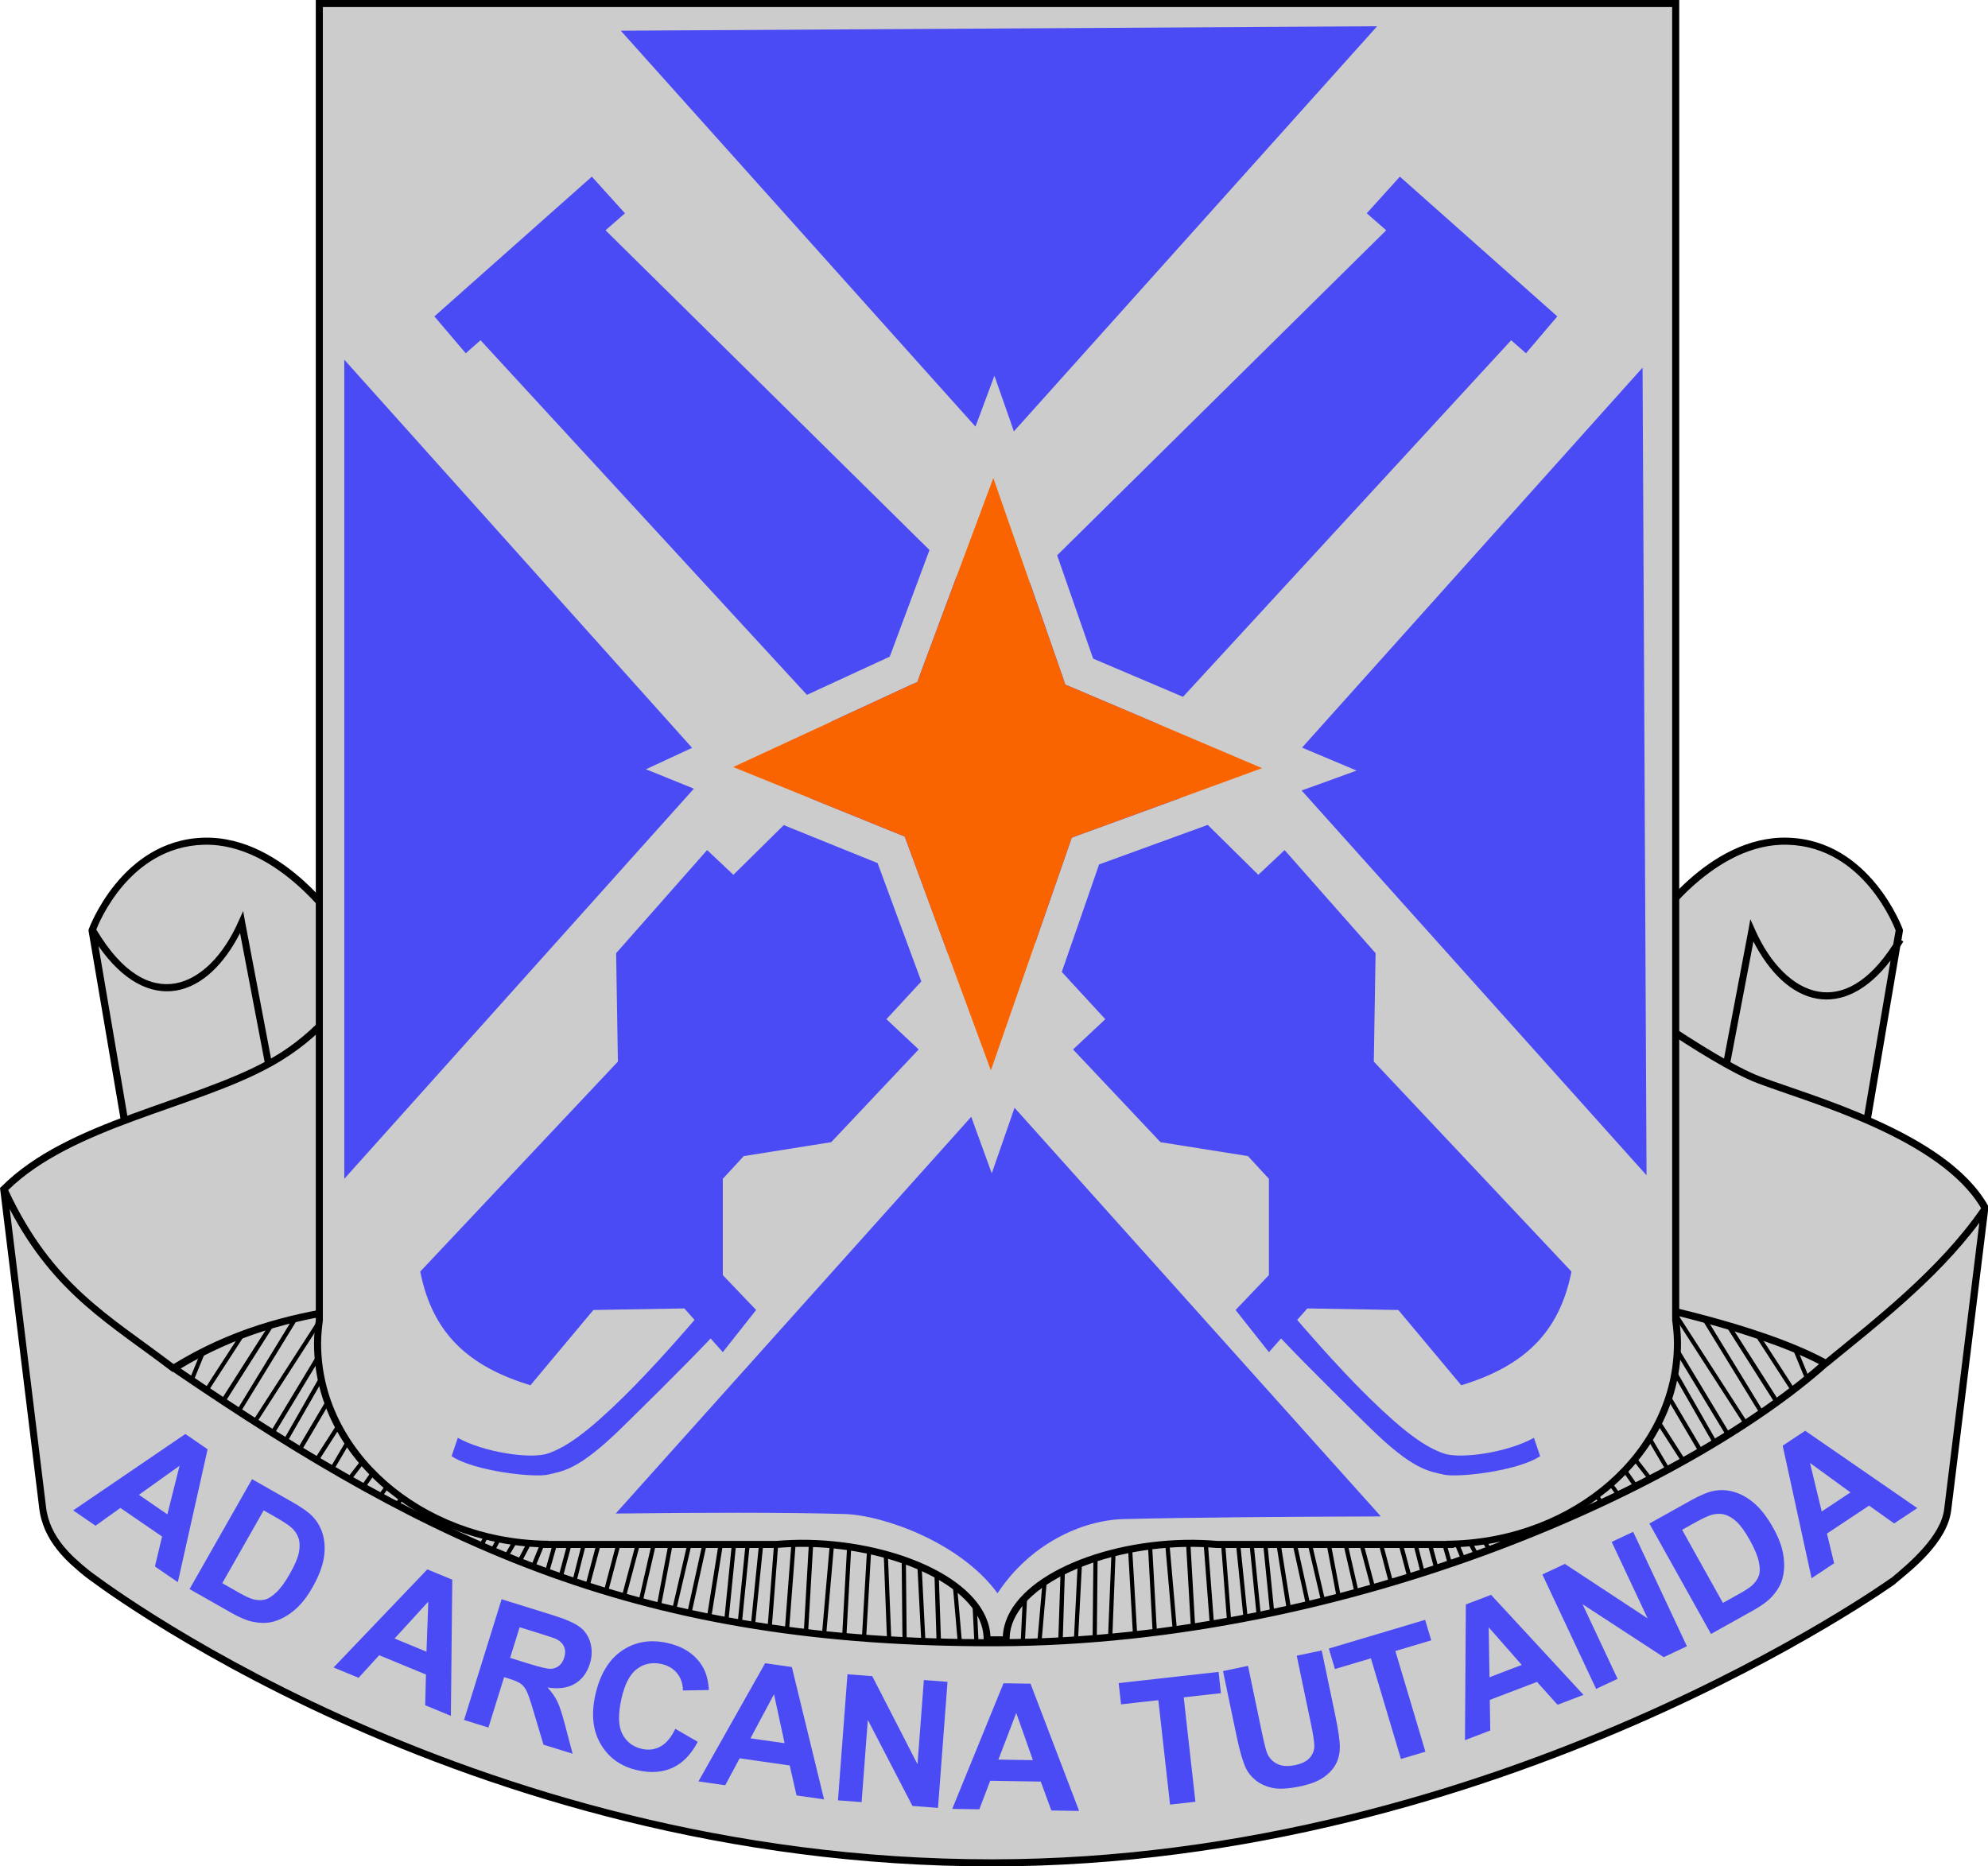 <?xml version="1.0" encoding="UTF-8" standalone="no"?>
<!-- Created with Inkscape (http://www.inkscape.org/) -->
<svg
   xmlns:dc="http://purl.org/dc/elements/1.1/"
   xmlns:cc="http://web.resource.org/cc/"
   xmlns:rdf="http://www.w3.org/1999/02/22-rdf-syntax-ns#"
   xmlns:svg="http://www.w3.org/2000/svg"
   xmlns="http://www.w3.org/2000/svg"
   xmlns:sodipodi="http://sodipodi.sourceforge.net/DTD/sodipodi-0.dtd"
   xmlns:inkscape="http://www.inkscape.org/namespaces/inkscape"
   id="svg2211"
   sodipodi:version="0.32"
   inkscape:version="0.45pre1"
   width="512"
   height="480.668"
   version="1.0"
   sodipodi:docbase="C:\Users\steven.williamson\Desktop"
   sodipodi:docname="305MIBnDUI.jpg"
   sodipodi:modified="true">
  <defs
     id="defs2214" />
  <sodipodi:namedview
     inkscape:window-height="974"
     inkscape:window-width="1280"
     inkscape:pageshadow="2"
     inkscape:pageopacity="0.0"
     guidetolerance="10.0"
     gridtolerance="10.0"
     objecttolerance="10.0"
     borderopacity="1.0"
     bordercolor="#666666"
     pagecolor="#ffffff"
     id="base"
     inkscape:zoom="1.0097699"
     inkscape:cx="334.26818"
     inkscape:cy="310.16544"
     inkscape:window-x="-8"
     inkscape:window-y="-8"
     inkscape:current-layer="svg2211" />
  <g
     id="g35375"
     transform="matrix(1.82,0,0,1.82,0.114,-0.625)">
    <g
       id="g34401">
      <path
         style="fill:#cccccc;fill-rule:evenodd;stroke:none;stroke-width:1px;stroke-linecap:butt;stroke-linejoin:miter;stroke-opacity:1"
         d="M 52.87,171.565 L 12.605,190.822 L 28.361,211.83 L 88.934,239.491 L 154.408,246.493 L 195.024,239.141 L 232.838,224.785 L 262.599,208.329 L 267.501,196.424 L 264.35,181.719 L 252.446,175.767 L 226.536,173.316 L 210.08,196.074 L 173.666,205.528 L 126.048,204.477 L 68.626,192.573 L 52.87,171.565 z "
         id="path32461" />
      <path
         style="fill:#000000;fill-opacity:1;fill-rule:evenodd;stroke:none;stroke-width:0.6;stroke-linecap:butt;stroke-linejoin:miter;stroke-miterlimit:4;stroke-dasharray:none;stroke-opacity:1"
         d="M 44.188,182.375 L 44.031,182.625 L 31.281,203.5 L 29.656,202.156 L 40.531,185.031 L 41,184.281 L 40.156,184.594 L 35.969,186.156 L 35.875,186.188 L 35.812,186.281 L 27.531,199.062 L 26.125,198.688 L 30.031,189.188 L 29.469,188.969 L 25.469,198.75 L 25.344,199.062 L 25.656,199.156 L 27.594,199.688 L 27.781,199.75 L 27.906,199.562 L 36.25,186.688 L 39.531,185.469 L 28.969,202.031 L 28.844,202.25 L 29.031,202.438 L 31.156,204.188 L 31.406,204.406 L 31.594,204.094 L 44.406,183.188 L 46.688,184.438 L 33.188,205.375 L 33.031,205.594 L 33.25,205.75 L 35.719,207.688 L 35.969,207.906 L 36.156,207.594 L 48.812,186.656 L 49.812,187.094 L 37.562,208.531 L 37.344,208.906 L 37.781,208.969 L 40.219,209.312 L 40.406,209.344 L 40.531,209.188 L 50.656,191.969 L 52.812,193.844 L 41.938,210.781 L 41.719,211.125 L 42.094,211.25 L 44.719,212.125 L 44.938,212.188 L 45.062,211.969 L 53.125,198.281 L 55.812,200.844 L 46.5,212.875 L 46.219,213.25 L 46.688,213.344 L 49.312,213.875 L 49.5,213.906 L 49.625,213.75 L 55.594,205.219 L 57.531,206.344 L 51.406,214.812 L 51.219,215.062 L 51.469,215.219 L 54.094,216.969 L 54.375,217.156 L 54.531,216.875 L 59.469,208.031 L 70.5,213.719 L 66.094,222.188 L 65.906,222.562 L 66.281,222.625 L 68.031,222.969 L 68.25,223.031 L 68.375,222.812 L 72.625,214.844 L 74.156,215.625 L 69.781,223.062 L 69.531,223.438 L 69.969,223.5 L 72.25,223.844 L 72.469,223.875 L 72.562,223.688 L 76.312,216.531 L 77.281,216.625 L 73.781,225.188 L 73.625,225.531 L 74,225.594 L 76.438,226.125 L 76.719,226.188 L 76.781,225.906 L 79.344,216.906 L 80.688,217.125 L 78.125,226.625 L 78.062,226.969 L 78.406,227 L 80.5,227.188 L 80.75,227.219 L 80.812,226.969 L 83.375,216.844 L 84.875,216.844 L 81.812,228.375 L 81.75,228.688 L 82.031,228.75 L 84.656,229.438 L 84.938,229.531 L 85.031,229.25 L 88.281,216.906 L 90.312,217.312 L 86.906,230.125 L 86.812,230.5 L 87.156,230.5 L 89.781,230.688 L 90.031,230.719 L 90.094,230.469 L 93.188,217.031 L 94.875,217.031 L 92.125,231.562 L 92.062,231.906 L 92.438,231.906 L 94.531,231.906 L 94.781,231.906 L 94.812,231.688 L 98.281,216.844 L 99.781,216.844 L 96.344,232.438 L 96.25,232.812 L 96.656,232.781 L 99.812,232.625 L 100.031,232.594 L 100.094,232.375 L 102.5,217.25 L 103.656,217.344 L 102.125,232.625 L 102.094,232.906 L 102.375,232.969 L 104.281,233.312 L 104.594,233.375 L 104.625,233.031 L 106.188,217.375 L 107.5,217.375 L 105.781,234.375 L 105.75,234.688 L 106.062,234.719 L 108.531,234.875 L 108.812,234.906 L 108.844,234.625 L 110.219,216.875 L 112.062,217 L 110.688,235.094 L 110.656,235.469 L 111.031,235.406 L 113.844,235.062 L 114.094,235.031 L 114.094,234.781 L 115.125,216.906 L 117.5,217.312 L 115.938,235.25 L 115.906,235.594 L 116.25,235.594 L 119.219,235.594 L 119.5,235.594 L 119.531,235.312 L 120.531,216.75 L 122.781,217.125 L 121.719,235.281 L 121.719,235.562 L 122,235.594 L 125.844,235.75 L 126.188,235.781 L 126.188,235.438 L 125.469,217.625 L 127.5,218 L 127.688,236.875 L 127.688,237.281 L 128.062,237.156 L 130.875,236.281 L 131.094,236.219 L 131.062,235.969 L 130.219,219.25 L 132.062,219.75 L 132.562,235.656 L 132.594,235.938 L 132.875,235.938 L 136.031,235.938 L 136.344,235.938 L 136.312,235.625 L 135.125,222.031 L 137.312,222.562 L 138,236.531 L 138.594,236.5 L 137.906,222.312 L 137.906,222.094 L 137.688,222.031 L 134.875,221.344 L 134.469,221.25 L 134.5,221.656 L 135.688,235.344 L 133.188,235.344 L 132.656,219.531 L 132.656,219.312 L 132.438,219.25 L 129.969,218.531 L 129.594,218.438 L 129.594,218.844 L 130.469,235.75 L 128.281,236.469 L 128.094,217.781 L 128.094,217.531 L 127.844,217.5 L 125.219,216.969 L 124.844,216.875 L 124.875,217.281 L 125.562,235.156 L 122.344,235 L 123.375,216.938 L 123.375,216.656 L 123.125,216.625 L 120.312,216.094 L 120,216.031 L 119.969,216.375 L 118.938,235 L 116.562,235 L 118.125,217.094 L 118.156,216.844 L 117.875,216.781 L 114.906,216.25 L 114.562,216.188 L 114.531,216.531 L 113.5,234.5 L 111.312,234.781 L 112.688,216.75 L 112.719,216.469 L 112.406,216.438 L 109.969,216.25 L 109.656,216.25 L 109.656,216.531 L 108.281,234.25 L 106.406,234.156 L 108.125,217.125 L 108.188,216.781 L 107.844,216.781 L 105.906,216.781 L 105.656,216.781 L 105.625,217.062 L 104.062,232.656 L 102.75,232.438 L 104.281,217.125 L 104.312,216.812 L 104.031,216.781 L 102.281,216.594 L 102,216.594 L 101.938,216.875 L 99.531,232 L 97.031,232.156 L 100.438,216.625 L 100.5,216.25 L 100.125,216.25 L 98.031,216.25 L 97.812,216.25 L 97.75,216.5 L 94.312,231.312 L 92.781,231.312 L 95.531,216.781 L 95.594,216.438 L 95.25,216.438 L 92.969,216.438 L 92.719,216.438 L 92.656,216.656 L 89.594,230.062 L 87.562,229.938 L 90.969,217.156 L 91.062,216.844 L 90.75,216.781 L 88.125,216.25 L 87.844,216.219 L 87.781,216.469 L 84.531,228.781 L 82.469,228.25 L 85.562,216.625 L 85.656,216.25 L 85.25,216.25 L 83.156,216.25 L 82.938,216.25 L 82.875,216.469 L 80.312,226.562 L 78.812,226.438 L 81.344,217 L 81.438,216.656 L 81.094,216.625 L 79.188,216.25 L 78.906,216.219 L 78.844,216.469 L 76.281,225.469 L 74.469,225.094 L 78,216.5 L 78.156,216.125 L 77.75,216.094 L 76.188,215.906 L 75.969,215.875 L 75.875,216.062 L 72.125,223.219 L 70.531,222.969 L 74.844,215.656 L 75,215.375 L 74.719,215.25 L 72.625,214.188 L 72.344,214.062 L 72.219,214.312 L 67.938,222.344 L 66.812,222.125 L 71.156,213.719 L 71.312,213.438 L 71.031,213.312 L 59.5,207.375 L 59.219,207.219 L 59.094,207.469 L 54.156,216.281 L 52.062,214.875 L 58.188,206.406 L 58.375,206.125 L 58.094,205.969 L 55.656,204.562 L 55.406,204.438 L 55.25,204.656 L 49.25,213.25 L 47.281,212.844 L 56.438,200.969 L 56.594,200.781 L 56.406,200.594 L 53.25,197.594 L 52.969,197.344 L 52.781,197.688 L 44.688,211.469 L 42.656,210.781 L 53.469,193.969 L 53.625,193.75 L 53.406,193.562 L 50.781,191.281 L 50.531,191.062 L 50.344,191.375 L 40.094,208.688 L 38.281,208.438 L 50.5,187.125 L 50.656,186.844 L 50.375,186.688 L 48.781,186 L 48.562,185.875 L 48.406,186.125 L 35.812,207 L 33.844,205.438 L 47.344,184.5 L 47.531,184.25 L 47.25,184.094 L 44.438,182.5 L 44.188,182.375 z "
         id="path31484" />
      <path
         style="fill:#000000;fill-opacity:1;fill-rule:evenodd;stroke:none;stroke-width:0.6;stroke-linecap:butt;stroke-linejoin:miter;stroke-miterlimit:4;stroke-dasharray:none;stroke-opacity:1"
         d="M 238.6,182.336 L 238.756,182.586 L 251.506,203.461 L 253.131,202.117 L 242.256,184.992 L 241.787,184.242 L 242.631,184.555 L 246.819,186.117 L 246.912,186.148 L 246.975,186.242 L 255.256,199.023 L 256.662,198.648 L 252.756,189.148 L 253.319,188.93 L 257.319,198.711 L 257.444,199.023 L 257.131,199.117 L 255.194,199.648 L 255.006,199.711 L 254.881,199.523 L 246.537,186.648 L 243.256,185.43 L 253.819,201.992 L 253.944,202.211 L 253.756,202.398 L 251.631,204.148 L 251.381,204.367 L 251.194,204.055 L 238.381,183.148 L 236.1,184.398 L 249.6,205.336 L 249.756,205.555 L 249.537,205.711 L 247.069,207.648 L 246.819,207.867 L 246.631,207.555 L 233.975,186.617 L 232.975,187.055 L 245.225,208.492 L 245.444,208.867 L 245.006,208.93 L 242.569,209.273 L 242.381,209.305 L 242.256,209.148 L 232.131,191.93 L 229.975,193.805 L 240.85,210.742 L 241.069,211.086 L 240.694,211.211 L 238.069,212.086 L 237.85,212.148 L 237.725,211.93 L 229.662,198.242 L 226.975,200.805 L 236.287,212.836 L 236.569,213.211 L 236.1,213.305 L 233.475,213.836 L 233.287,213.867 L 233.162,213.711 L 227.194,205.18 L 225.256,206.305 L 231.381,214.773 L 231.569,215.023 L 231.319,215.18 L 228.694,216.93 L 228.412,217.117 L 228.256,216.836 L 223.319,207.992 L 212.287,213.68 L 216.694,222.148 L 216.881,222.523 L 216.506,222.586 L 214.756,222.93 L 214.537,222.992 L 214.412,222.773 L 210.162,214.805 L 208.631,215.586 L 213.006,223.023 L 213.256,223.398 L 212.819,223.461 L 210.537,223.805 L 210.319,223.836 L 210.225,223.648 L 206.475,216.492 L 205.506,216.586 L 209.006,225.148 L 209.162,225.492 L 208.787,225.555 L 206.35,226.086 L 206.069,226.148 L 206.006,225.867 L 203.444,216.867 L 202.1,217.086 L 204.662,226.586 L 204.725,226.93 L 204.381,226.961 L 202.287,227.148 L 202.037,227.18 L 201.975,226.93 L 199.412,216.805 L 197.912,216.805 L 200.975,228.336 L 201.037,228.648 L 200.756,228.711 L 198.131,229.398 L 197.85,229.492 L 197.756,229.211 L 194.506,216.867 L 192.475,217.273 L 195.881,230.086 L 195.975,230.461 L 195.631,230.461 L 193.006,230.648 L 192.756,230.68 L 192.694,230.43 L 189.6,216.992 L 187.912,216.992 L 190.662,231.523 L 190.725,231.867 L 190.35,231.867 L 188.256,231.867 L 188.006,231.867 L 187.975,231.648 L 184.506,216.805 L 183.006,216.805 L 186.444,232.398 L 186.537,232.773 L 186.131,232.742 L 182.975,232.586 L 182.756,232.555 L 182.694,232.336 L 180.287,217.211 L 179.131,217.305 L 180.662,232.586 L 180.694,232.867 L 180.412,232.93 L 178.506,233.273 L 178.194,233.336 L 178.162,232.992 L 176.6,217.336 L 175.287,217.336 L 177.006,234.336 L 177.037,234.648 L 176.725,234.68 L 174.256,234.836 L 173.975,234.867 L 173.944,234.586 L 172.569,216.836 L 170.725,216.961 L 172.1,235.055 L 172.131,235.43 L 171.756,235.367 L 168.944,235.023 L 168.694,234.992 L 168.694,234.742 L 167.662,216.867 L 165.287,217.273 L 166.85,235.211 L 166.881,235.555 L 166.537,235.555 L 163.569,235.555 L 163.287,235.555 L 163.256,235.273 L 162.256,216.711 L 160.006,217.086 L 161.069,235.242 L 161.069,235.523 L 160.787,235.555 L 156.944,235.711 L 156.6,235.742 L 156.6,235.398 L 157.319,217.586 L 155.287,217.961 L 155.1,236.836 L 155.1,237.242 L 154.725,237.117 L 151.912,236.242 L 151.694,236.18 L 151.725,235.93 L 152.569,219.211 L 150.725,219.711 L 150.225,235.617 L 150.194,235.898 L 149.912,235.898 L 146.756,235.898 L 146.444,235.898 L 146.475,235.586 L 147.662,221.992 L 145.475,222.523 L 144.787,236.492 L 144.194,236.461 L 144.881,222.273 L 144.881,222.055 L 145.1,221.992 L 147.912,221.305 L 148.319,221.211 L 148.287,221.617 L 147.1,235.305 L 149.6,235.305 L 150.131,219.492 L 150.131,219.273 L 150.35,219.211 L 152.819,218.492 L 153.194,218.398 L 153.194,218.805 L 152.319,235.711 L 154.506,236.43 L 154.694,217.742 L 154.694,217.492 L 154.944,217.461 L 157.569,216.93 L 157.944,216.836 L 157.912,217.242 L 157.225,235.117 L 160.444,234.961 L 159.412,216.898 L 159.412,216.617 L 159.662,216.586 L 162.475,216.055 L 162.787,215.992 L 162.819,216.336 L 163.85,234.961 L 166.225,234.961 L 164.662,217.055 L 164.631,216.805 L 164.912,216.742 L 167.881,216.211 L 168.225,216.148 L 168.256,216.492 L 169.287,234.461 L 171.475,234.742 L 170.1,216.711 L 170.069,216.43 L 170.381,216.398 L 172.819,216.211 L 173.131,216.211 L 173.131,216.492 L 174.506,234.211 L 176.381,234.117 L 174.662,217.086 L 174.6,216.742 L 174.944,216.742 L 176.881,216.742 L 177.131,216.742 L 177.162,217.023 L 178.725,232.617 L 180.037,232.398 L 178.506,217.086 L 178.475,216.773 L 178.756,216.742 L 180.506,216.555 L 180.787,216.555 L 180.85,216.836 L 183.256,231.961 L 185.756,232.117 L 182.35,216.586 L 182.287,216.211 L 182.662,216.211 L 184.756,216.211 L 184.975,216.211 L 185.037,216.461 L 188.475,231.273 L 190.006,231.273 L 187.256,216.742 L 187.194,216.398 L 187.537,216.398 L 189.819,216.398 L 190.069,216.398 L 190.131,216.617 L 193.194,230.023 L 195.225,229.898 L 191.819,217.117 L 191.725,216.805 L 192.037,216.742 L 194.662,216.211 L 194.944,216.18 L 195.006,216.43 L 198.256,228.742 L 200.319,228.211 L 197.225,216.586 L 197.131,216.211 L 197.537,216.211 L 199.631,216.211 L 199.85,216.211 L 199.912,216.43 L 202.475,226.523 L 203.975,226.398 L 201.444,216.961 L 201.35,216.617 L 201.694,216.586 L 203.6,216.211 L 203.881,216.18 L 203.944,216.43 L 206.506,225.43 L 208.319,225.055 L 204.787,216.461 L 204.631,216.086 L 205.037,216.055 L 206.6,215.867 L 206.819,215.836 L 206.912,216.023 L 210.662,223.18 L 212.256,222.93 L 207.944,215.617 L 207.787,215.336 L 208.069,215.211 L 210.162,214.148 L 210.444,214.023 L 210.569,214.273 L 214.85,222.305 L 215.975,222.086 L 211.631,213.68 L 211.475,213.398 L 211.756,213.273 L 223.287,207.336 L 223.569,207.18 L 223.694,207.43 L 228.631,216.242 L 230.725,214.836 L 224.6,206.367 L 224.412,206.086 L 224.694,205.93 L 227.131,204.523 L 227.381,204.398 L 227.537,204.617 L 233.537,213.211 L 235.506,212.805 L 226.35,200.93 L 226.194,200.742 L 226.381,200.555 L 229.537,197.555 L 229.819,197.305 L 230.006,197.648 L 238.1,211.43 L 240.131,210.742 L 229.319,193.93 L 229.162,193.711 L 229.381,193.523 L 232.006,191.242 L 232.256,191.023 L 232.444,191.336 L 242.694,208.648 L 244.506,208.398 L 232.287,187.086 L 232.131,186.805 L 232.412,186.648 L 234.006,185.961 L 234.225,185.836 L 234.381,186.086 L 246.975,206.961 L 248.944,205.398 L 235.444,184.461 L 235.256,184.211 L 235.537,184.055 L 238.35,182.461 L 238.6,182.336 z "
         id="path32459" />
    </g>
    <path
       id="path14934"
       d="M 28.719,119.406 C 17.427,119.756 12.969,132 12.969,132 L 18.562,164.906 L 47.281,162.812 L 48.312,132 C 48.312,132 40.005,119.056 28.719,119.406 z M 251.906,119.406 C 241.157,119.848 233.375,132 233.375,132 L 234.406,162.812 L 263.125,164.906 L 268.719,132 C 268.719,132 264.261,119.756 252.969,119.406 C 252.616,119.395 252.253,119.392 251.906,119.406 z "
       style="fill:#cccccc;fill-opacity:1;fill-rule:evenodd;stroke:none;stroke-width:1px;stroke-linecap:butt;stroke-linejoin:miter;stroke-opacity:1" />
    <path
       id="path14938"
       d="M 28.719,118.906 C 17.07,119.267 12.5,131.844 12.5,131.844 L 12.469,131.969 L 12.469,132.094 L 18.062,165 L 18.156,165.438 L 18.594,165.406 L 39.906,163.844 L 40.312,166.062 L 41.281,165.875 L 40.875,163.781 L 47.312,163.312 L 47.781,163.281 L 47.781,162.844 L 48.812,132.031 L 48.812,131.875 L 48.719,131.719 C 48.719,131.719 40.394,118.544 28.719,118.906 z M 251.875,118.906 C 240.76,119.363 232.969,131.719 232.969,131.719 L 232.875,131.875 L 232.875,132.031 L 233.906,162.844 L 233.906,163.281 L 234.375,163.312 L 241.312,163.812 L 240.688,167.031 L 241.656,167.219 L 242.281,163.875 L 263.094,165.406 L 263.531,165.438 L 263.625,165 L 268.844,134.281 C 268.988,134.052 269.138,133.834 269.281,133.594 L 269,133.438 L 269.219,132.094 L 269.219,131.969 L 269.188,131.844 C 269.188,131.844 264.617,119.267 252.969,118.906 C 252.609,118.895 252.239,118.891 251.875,118.906 z M 28.719,119.906 C 39.444,119.574 47.558,131.769 47.812,132.156 L 46.781,162.344 L 40.688,162.781 L 34.625,130.844 L 34.344,129.281 L 33.688,130.75 C 31.541,135.616 28.238,138.924 24.719,139.531 C 21.2,140.138 17.269,138.142 13.562,131.906 C 13.919,130.98 18.25,120.231 28.719,119.906 z M 251.938,119.906 C 252.267,119.893 252.624,119.896 252.969,119.906 C 263.715,120.239 268.039,131.634 268.188,132.031 L 267.844,134 C 264.304,139.515 260.591,141.264 257.25,140.688 C 253.731,140.081 250.428,136.772 248.281,131.906 L 247.625,130.438 L 247.344,132.031 L 241.5,162.812 L 234.906,162.344 L 233.875,132.156 C 234.13,131.768 241.729,120.326 251.938,119.906 z M 33.906,132.406 L 39.719,162.875 L 19,164.375 L 13.875,134.25 C 17.404,139.295 21.303,141.153 24.906,140.531 C 28.555,139.902 31.681,136.762 33.906,132.406 z M 248.062,133.594 C 250.287,137.937 253.421,141.059 257.062,141.688 C 260.45,142.272 264.111,140.666 267.469,136.281 L 262.688,164.375 L 242.469,162.906 L 248.062,133.594 z "
       style="fill:#000000;fill-opacity:1;fill-rule:evenodd;stroke:none;stroke-width:1px;stroke-linecap:butt;stroke-linejoin:miter;stroke-opacity:1" />
    <path
       sodipodi:nodetypes="cccsccczcccscccsc"
       id="path14928"
       d="M 0.474,168.658 L 5.952,213.581 C 6.444,218.218 9.906,221.121 12.255,223.034 C 12.255,223.034 64.941,264.044 140.403,264 C 212.347,263.958 267.851,224.085 267.851,224.085 C 270.244,222.101 275.088,218.191 275.554,213.931 L 280.806,171.215 C 275.029,161.032 256.022,155.916 248.845,153.188 C 241.724,150.482 226.186,139.003 226.186,139.003 L 230.567,184.555 C 230.567,184.555 248.725,188.011 258.297,193.273 C 239.172,210.413 191.49,232.667 141.103,232.838 C 90.717,233.009 61.765,219.431 24.509,193.973 C 32.424,189.068 40.587,186.762 49.369,185.57 L 54.271,135.851 C 48.318,141.337 45.989,146.465 38.147,150.822 C 27.423,156.781 9.665,159.372 0.474,168.658 z "
       style="fill:#cccccc;fill-opacity:1;fill-rule:evenodd;stroke:none;stroke-width:1px;stroke-linecap:butt;stroke-linejoin:miter;stroke-opacity:1" />
    <path
       id="path14930"
       d="M 54.906,134.594 L 53.938,135.469 C 47.919,141.015 45.64,146.078 37.906,150.375 C 32.62,153.312 25.511,155.471 18.562,158.031 C 11.614,160.592 4.817,163.572 0.125,168.312 L -0.062,168.469 L -0.031,168.719 L 5.469,213.656 C 5.984,218.516 9.584,221.52 11.938,223.438 C 11.938,223.438 64.762,264.544 140.406,264.5 C 212.535,264.458 268.156,224.5 268.156,224.5 L 268.156,224.469 C 270.542,222.49 275.558,218.599 276.062,214 L 281.312,171.281 L 281.312,171.125 L 281.25,170.969 C 278.263,165.704 271.973,161.848 265.562,158.938 C 259.152,156.027 252.58,154.068 249.031,152.719 C 245.577,151.406 239.889,147.857 235.125,144.656 C 230.361,141.455 226.469,138.594 226.469,138.594 L 225.594,137.938 L 225.688,139.062 L 230.062,184.594 L 230.094,184.969 L 230.469,185.031 C 230.469,185.031 247.77,188.414 257.344,193.406 C 238.014,210.35 190.863,232.175 141.094,232.344 C 91.128,232.513 62.371,219.145 25.5,194.031 C 33.122,189.465 40.963,187.213 49.438,186.062 L 49.812,186 L 49.875,185.625 L 54.781,135.906 L 54.906,134.594 z M 53.625,137.281 L 48.906,185.125 C 40.328,186.326 32.283,188.639 24.5,193.406 C 15.42,186.494 7.405,182.283 1.094,168.781 C 5.587,164.367 12.115,161.471 18.906,158.969 C 25.816,156.422 32.937,154.271 38.375,151.25 C 45.789,147.131 48.54,142.308 53.625,137.281 z M 226.781,140.062 C 227.486,140.58 230.282,142.624 234.562,145.5 C 239.347,148.715 244.989,152.262 248.656,153.656 C 252.285,155.036 258.825,157 265.156,159.875 C 271.431,162.724 277.458,166.489 280.281,171.344 C 274.276,180.055 265.067,187.147 258.281,192.719 C 248.688,187.546 231.67,184.278 231.031,184.156 L 226.781,140.062 z M 1.312,171.469 C 7.666,183.638 15.682,187.876 24.344,194.531 L 24.375,194.469 C 61.588,219.881 90.686,233.515 141.094,233.344 C 191.626,233.172 239.352,210.928 258.625,193.656 L 258.625,193.688 C 265.027,188.418 273.842,181.719 280.031,173.406 L 275.062,213.875 C 274.634,217.788 269.966,221.694 267.562,223.688 C 267.558,223.691 267.536,223.684 267.531,223.688 C 267.468,223.733 212.125,263.458 140.406,263.5 C 65.125,263.544 12.562,222.625 12.562,222.625 C 10.22,220.716 6.905,217.945 6.438,213.531 L 1.312,171.469 z "
       style="fill:#000000;fill-opacity:1;fill-rule:evenodd;stroke:none;stroke-width:1px;stroke-linecap:butt;stroke-linejoin:miter;stroke-opacity:1" />
    <path
       id="rect2226"
       d="M 45.125,0.844 L 45.125,187.188 C 44.978,188.276 44.875,189.378 44.875,190.5 C 44.875,205.933 59.217,218.503 77.031,218.906 L 77.031,218.938 L 77.906,218.938 L 109.719,218.938 C 111.248,218.81 112.777,218.75 114.312,218.781 C 127.183,219.047 139.446,224.772 139.625,232.125 L 139.625,232.438 L 142.312,232.438 L 142.312,232.125 C 142.491,224.772 154.755,219.047 167.625,218.781 C 169.161,218.75 170.689,218.81 172.219,218.938 L 204.281,218.938 L 205.156,218.938 L 205.156,218.906 C 222.97,218.503 237.312,205.933 237.312,190.5 C 237.313,189.356 237.215,188.234 237.062,187.125 L 237.062,0.844 L 45.125,0.844 z "
       style="fill:#cccccc;fill-opacity:1;fill-rule:evenodd;stroke:none;stroke-width:1;stroke-linecap:butt;stroke-linejoin:miter;stroke-miterlimit:4;stroke-dasharray:none;stroke-opacity:1" />
    <path
       id="path5176"
       d="M 194.812,4.062 L 87.781,4.688 L 137.969,60.719 L 138.281,59.906 L 140.656,53.531 L 142.906,59.938 L 143.406,61.406 L 194.812,4.062 z M 83.688,25.344 L 61.406,45.125 L 65.844,50.344 L 67.938,48.5 L 114.125,98.688 L 125.844,93.281 L 131.469,78.188 L 85.625,32.938 L 88.375,30.531 L 83.688,25.344 z M 198.031,25.344 L 193.344,30.531 L 196.094,32.938 L 149.531,78.938 L 154.625,93.562 L 167.344,98.969 L 213.781,48.5 L 215.875,50.344 L 220.312,45.125 L 198.031,25.344 z M 48.656,51.25 L 48.656,167.188 L 98.125,111.969 L 96.594,111.344 L 91.344,109.219 L 96.469,106.844 L 97.875,106.188 L 48.656,51.25 z M 232.375,52.375 L 184.188,106.156 L 186.188,107 L 191.906,109.406 L 186.062,111.531 L 184.125,112.219 L 232.938,166.688 L 232.375,52.375 z M 135.281,81.969 L 130.094,95.906 L 129.75,96.875 L 128.812,97.281 L 117.594,102.469 L 121.438,106.656 L 114.656,113.344 L 126.969,118.344 L 127.969,118.75 L 128.344,119.781 L 134.031,135.188 L 140.875,127.75 L 146.438,133.781 L 151.219,120 L 151.594,118.906 L 152.688,118.5 L 167,113.281 L 160.281,106.656 L 163.812,102.812 L 151.688,97.656 L 150.688,97.25 L 150.344,96.219 L 145.656,82.75 L 140.875,87.469 L 135.281,81.969 z M 170.844,117.094 L 155.469,122.688 L 150.188,137.906 L 156.344,144.594 L 151.781,148.875 L 164.156,162 L 176.531,163.969 L 179.5,167.188 L 179.5,180.812 L 174.781,185.75 L 179.5,191.719 L 181.219,189.781 C 185.387,194.188 192.231,200.874 193.594,202.219 C 200.003,208.545 202.174,208.525 204.125,209.031 C 206.121,209.549 214.78,208.542 217.875,206.438 L 217,203.844 C 213.228,205.948 206.605,206.872 204.25,206.062 C 201.673,205.177 198.739,203.13 193.656,198.156 C 188.908,193.51 183.548,187.212 183.5,187.156 L 184.938,185.531 L 197.812,185.75 L 206.719,196.406 C 215.384,193.765 220.579,189.143 222.312,180.312 L 194.344,150.594 L 194.594,135.25 L 181.719,120.656 L 178,124.156 L 170.844,117.094 z M 110.844,117.125 L 103.719,124.156 L 100,120.656 L 87.125,135.25 L 87.375,150.594 L 59.406,180.312 C 61.139,189.143 66.335,193.765 75,196.406 L 83.906,185.75 L 96.781,185.531 L 98.219,187.156 C 98.171,187.212 92.811,193.51 88.062,198.156 C 82.98,203.13 80.046,205.177 77.469,206.062 C 75.113,206.872 68.491,205.948 64.719,203.844 L 63.844,206.438 C 66.939,208.542 75.598,209.549 77.594,209.031 C 79.545,208.525 81.716,208.545 88.125,202.219 C 89.487,200.874 96.332,194.188 100.5,189.781 L 102.219,191.719 L 106.938,185.75 L 102.219,180.812 L 102.219,167.188 L 105.188,163.969 L 117.562,162 L 129.938,148.875 L 125.375,144.594 L 130.312,139.25 L 124.125,122.5 L 110.844,117.125 z M 143.5,157.125 L 142.531,159.938 L 140.281,166.406 L 137.938,159.969 L 137.375,158.406 L 87.062,214.562 C 98.712,214.423 110.713,214.378 119.406,214.625 C 124.923,214.781 135.838,218.643 141.094,225.844 C 145.684,218.876 153.009,215.492 158.969,215.344 C 168.248,215.113 182.061,215.008 195.344,214.969 L 143.5,157.125 z "
       style="fill:#4b4bf6;fill-opacity:1;fill-rule:evenodd;stroke:none;stroke-width:1px;stroke-linecap:butt;stroke-linejoin:miter;stroke-opacity:1" />
    <path
       id="path7138"
       d="M 140.5,68 L 130.094,95.906 L 129.75,96.875 L 128.812,97.281 L 103.688,108.906 L 126.969,118.344 L 127.969,118.75 L 128.344,119.781 L 140.156,151.844 L 151.219,120 L 151.594,118.906 L 152.688,118.5 L 178.531,109.062 L 151.688,97.656 L 150.688,97.25 L 150.344,96.219 L 140.5,68 z "
       style="fill:#fa6400;fill-opacity:1;fill-rule:evenodd;stroke:none;stroke-width:4.9;stroke-linecap:butt;stroke-linejoin:miter;stroke-miterlimit:4;stroke-dasharray:none;stroke-opacity:1" />
    <path
       id="path22733"
       d="M 44.625,0.344 L 44.625,0.844 L 44.625,187.125 L 44.625,187.188 C 44.48,188.27 44.375,189.369 44.375,190.5 C 44.375,206.093 58.725,218.708 76.531,219.344 L 76.531,219.438 L 77.031,219.438 L 77.906,219.438 L 109.719,219.438 L 109.75,219.438 C 111.265,219.311 112.797,219.25 114.312,219.281 C 120.677,219.413 126.888,220.91 131.5,223.25 C 136.112,225.59 139.042,228.723 139.125,232.125 L 139.125,232.438 L 139.125,232.938 L 139.625,232.938 L 142.312,232.938 L 142.812,232.938 L 142.812,232.438 L 142.812,232.125 C 142.895,228.723 145.826,225.59 150.438,223.25 C 155.049,220.91 161.261,219.413 167.625,219.281 C 169.141,219.25 170.673,219.311 172.188,219.438 L 172.219,219.438 L 204.281,219.438 L 205.156,219.438 L 205.656,219.438 L 205.656,219.344 C 223.462,218.708 237.812,206.093 237.812,190.5 C 237.813,189.349 237.713,188.231 237.562,187.125 L 237.562,187.062 L 237.562,0.844 L 237.562,0.344 L 237.062,0.344 L 45.125,0.344 L 44.625,0.344 z M 45.625,1.344 L 236.562,1.344 L 236.562,187.125 L 236.562,187.156 L 236.562,187.188 C 236.713,188.279 236.813,189.384 236.812,190.5 C 236.812,205.623 222.741,218.008 205.156,218.406 L 204.656,218.406 L 204.656,218.438 L 204.281,218.438 L 172.25,218.438 C 172.24,218.437 172.229,218.438 172.219,218.438 C 170.685,218.31 169.17,218.249 167.625,218.281 C 161.119,218.416 154.751,219.917 149.969,222.344 C 145.264,224.732 142.039,228.068 141.844,231.938 L 140.094,231.938 C 139.899,228.068 136.674,224.732 131.969,222.344 C 127.187,219.917 120.818,218.416 114.312,218.281 C 112.767,218.249 111.252,218.31 109.719,218.438 C 109.708,218.438 109.698,218.437 109.688,218.438 L 77.906,218.438 L 77.531,218.438 L 77.531,218.406 L 77.031,218.406 C 59.446,218.008 45.375,205.623 45.375,190.5 C 45.375,189.409 45.48,188.324 45.625,187.25 L 45.625,187.219 L 45.625,187.188 L 45.625,1.344 z "
       style="fill:#000000;fill-opacity:1;fill-rule:evenodd;stroke:none;stroke-width:1;stroke-linecap:butt;stroke-linejoin:miter;stroke-miterlimit:4;stroke-dasharray:none;stroke-opacity:1" />
    <path
       sodipodi:nodetypes="czc"
       id="path27586"
       d="M 10.398,215.969 C 43.327,240.48 84.797,258.677 150.034,258.553 C 215.272,258.429 271.349,215.474 271.349,215.474"
       style="fill:none;fill-rule:evenodd;stroke:none;stroke-width:1px;stroke-linecap:butt;stroke-linejoin:miter;stroke-opacity:1" />
    <path
       id="text27596"
       d="M 25.102,224.274 L 21.86,222.05 L 22.872,217.814 L 16.973,213.767 L 13.455,216.284 L 10.295,214.115 L 26.166,203.302 L 29.317,205.463 L 25.102,224.274 z M 23.621,214.672 L 25.344,207.801 L 19.595,211.909 L 23.621,214.672 z M 35.605,209.695 L 41.346,212.959 C 42.641,213.695 43.572,214.355 44.138,214.939 C 44.898,215.727 45.408,216.649 45.669,217.705 C 45.93,218.761 45.947,219.883 45.722,221.07 C 45.496,222.257 44.969,223.579 44.141,225.037 C 43.413,226.317 42.626,227.33 41.781,228.076 C 40.748,228.987 39.672,229.587 38.552,229.877 C 37.706,230.098 36.735,230.094 35.639,229.864 C 34.821,229.689 33.832,229.272 32.672,228.612 L 26.761,225.252 L 35.605,209.695 z M 37.25,214.112 L 31.392,224.417 L 33.737,225.75 C 34.615,226.249 35.276,226.559 35.721,226.681 C 36.303,226.844 36.848,226.868 37.357,226.755 C 37.866,226.642 38.425,226.297 39.034,225.721 C 39.642,225.145 40.288,224.255 40.972,223.053 C 41.656,221.85 42.074,220.866 42.228,220.102 C 42.382,219.337 42.37,218.666 42.193,218.088 C 42.016,217.51 41.671,216.991 41.156,216.529 C 40.773,216.181 39.942,215.643 38.662,214.915 L 37.25,214.112 z M 63.74,243.194 L 60.106,241.695 L 60.212,237.342 L 53.599,234.614 L 50.683,237.809 L 47.14,236.347 L 60.407,222.462 L 63.939,223.918 L 63.74,243.194 z M 60.289,234.112 L 60.542,227.033 L 55.775,232.25 L 60.289,234.112 z M 65.604,243.775 L 70.92,226.688 L 78.182,228.947 C 80.008,229.515 81.287,230.081 82.019,230.645 C 82.751,231.21 83.244,231.962 83.497,232.901 C 83.75,233.841 83.72,234.816 83.405,235.826 C 83.007,237.108 82.3,238.05 81.287,238.65 C 80.273,239.251 78.983,239.427 77.415,239.178 C 78.026,239.846 78.493,240.515 78.817,241.187 C 79.14,241.858 79.507,242.987 79.918,244.572 L 80.967,248.555 L 76.841,247.271 L 75.503,242.777 C 75.031,241.172 74.685,240.146 74.466,239.699 C 74.247,239.252 73.975,238.907 73.65,238.665 C 73.325,238.424 72.766,238.179 71.973,237.933 L 71.274,237.715 L 69.055,244.849 L 65.604,243.775 z M 72.122,234.988 L 74.675,235.782 C 76.33,236.297 77.385,236.548 77.841,236.537 C 78.296,236.525 78.693,236.384 79.033,236.115 C 79.372,235.845 79.622,235.454 79.781,234.941 C 79.96,234.366 79.951,233.854 79.754,233.405 C 79.557,232.956 79.194,232.598 78.663,232.331 C 78.396,232.205 77.562,231.924 76.164,231.489 L 73.471,230.652 L 72.122,234.988 z M 95.498,245.028 L 98.679,246.87 C 97.732,248.661 96.547,249.884 95.122,250.54 C 93.698,251.196 92.048,251.316 90.173,250.901 C 87.852,250.387 86.121,249.173 84.978,247.257 C 83.835,245.341 83.568,243.008 84.176,240.259 C 84.82,237.351 86.071,235.259 87.929,233.982 C 89.787,232.706 91.939,232.338 94.386,232.88 C 96.524,233.353 98.12,234.369 99.175,235.928 C 99.805,236.85 100.163,238.055 100.251,239.541 L 96.574,239.603 C 96.568,238.651 96.295,237.841 95.756,237.171 C 95.216,236.502 94.478,236.063 93.54,235.856 C 92.245,235.569 91.091,235.801 90.079,236.552 C 89.067,237.303 88.33,238.72 87.87,240.802 C 87.381,243.011 87.43,244.672 88.017,245.785 C 88.604,246.899 89.533,247.596 90.804,247.878 C 91.742,248.085 92.614,247.966 93.422,247.519 C 94.229,247.073 94.921,246.242 95.498,245.028 L 95.498,245.028 z M 116.548,255.016 L 112.657,254.459 L 111.686,250.214 L 104.605,249.2 L 102.567,253.015 L 98.773,252.471 L 108.208,235.744 L 111.991,236.286 L 116.548,255.016 z M 110.965,247.065 L 109.466,240.141 L 106.132,246.373 L 110.965,247.065 z M 118.515,255.152 L 119.862,237.307 L 123.368,237.572 L 129.772,250.04 L 130.671,238.123 L 134.019,238.376 L 132.672,256.22 L 129.057,255.948 L 122.741,243.768 L 121.863,255.405 L 118.515,255.152 z M 152.641,256.651 L 148.71,256.588 L 147.214,252.498 L 140.061,252.383 L 138.519,256.423 L 134.686,256.361 L 141.945,238.581 L 145.765,238.642 L 152.641,256.651 z M 146.103,249.465 L 143.745,242.785 L 141.221,249.386 L 146.103,249.465 z M 165.507,255.753 L 163.853,240.977 L 158.576,241.567 L 158.239,238.559 L 172.372,236.977 L 172.709,239.986 L 167.444,240.575 L 169.097,255.351 L 165.507,255.753 z M 173.003,236.859 L 176.541,236.12 L 178.521,245.608 C 178.835,247.114 179.082,248.081 179.263,248.508 C 179.564,249.194 180.045,249.694 180.705,250.009 C 181.365,250.325 182.189,250.379 183.177,250.173 C 184.181,249.964 184.895,249.601 185.319,249.084 C 185.743,248.567 185.945,247.999 185.924,247.38 C 185.903,246.761 185.747,245.759 185.458,244.372 L 183.435,234.681 L 186.972,233.943 L 188.893,243.144 C 189.332,245.247 189.546,246.753 189.536,247.661 C 189.526,248.57 189.327,249.376 188.938,250.081 C 188.548,250.785 187.961,251.405 187.174,251.939 C 186.388,252.473 185.302,252.885 183.916,253.174 C 182.243,253.523 180.934,253.595 179.989,253.389 C 179.044,253.183 178.256,252.823 177.625,252.311 C 176.994,251.798 176.529,251.22 176.228,250.576 C 175.787,249.62 175.363,248.163 174.954,246.203 L 173.003,236.859 z M 198.182,249.302 L 193.932,235.054 L 188.843,236.572 L 187.978,233.671 L 201.606,229.606 L 202.471,232.507 L 197.394,234.021 L 201.645,248.269 L 198.182,249.302 z M 224.017,240.226 L 220.345,241.629 L 217.435,238.39 L 210.752,240.943 L 210.824,245.268 L 207.243,246.636 L 207.367,227.431 L 210.936,226.067 L 224.017,240.226 z M 215.275,235.987 L 210.601,230.664 L 210.714,237.73 L 215.275,235.987 z M 225.802,239.382 L 218.195,223.184 L 221.377,221.689 L 233.087,229.393 L 228.007,218.576 L 231.046,217.149 L 238.652,233.348 L 235.37,234.889 L 223.88,227.392 L 228.84,237.955 L 225.802,239.382 z M 233.338,215.978 L 239.105,212.76 C 240.406,212.034 241.453,211.58 242.246,211.399 C 243.313,211.157 244.366,211.199 245.405,211.523 C 246.443,211.848 247.411,212.414 248.31,213.222 C 249.208,214.03 250.066,215.166 250.883,216.63 C 251.6,217.916 252.059,219.114 252.259,220.224 C 252.502,221.579 252.458,222.81 252.126,223.918 C 251.876,224.757 251.369,225.585 250.604,226.403 C 250.031,227.012 249.161,227.641 247.996,228.292 L 242.059,231.605 L 233.338,215.978 z M 237.969,216.861 L 243.745,227.211 L 246.1,225.897 C 246.982,225.405 247.59,225 247.925,224.683 C 248.365,224.269 248.669,223.816 248.836,223.322 C 249.003,222.828 248.998,222.171 248.821,221.352 C 248.643,220.533 248.217,219.52 247.543,218.312 C 246.869,217.104 246.245,216.236 245.671,215.708 C 245.097,215.18 244.517,214.842 243.931,214.694 C 243.345,214.546 242.721,214.572 242.06,214.773 C 241.564,214.92 240.673,215.352 239.387,216.07 L 237.969,216.861 z M 271.252,213.79 L 267.977,215.964 L 264.427,213.441 L 258.467,217.397 L 259.484,221.6 L 256.291,223.72 L 252.202,204.956 L 255.385,202.843 L 271.252,213.79 z M 261.793,211.57 L 256.067,207.401 L 257.725,214.27 L 261.793,211.57 z "
       style="fill:#4b4bf6;fill-opacity:1" />
  </g>
</svg>

